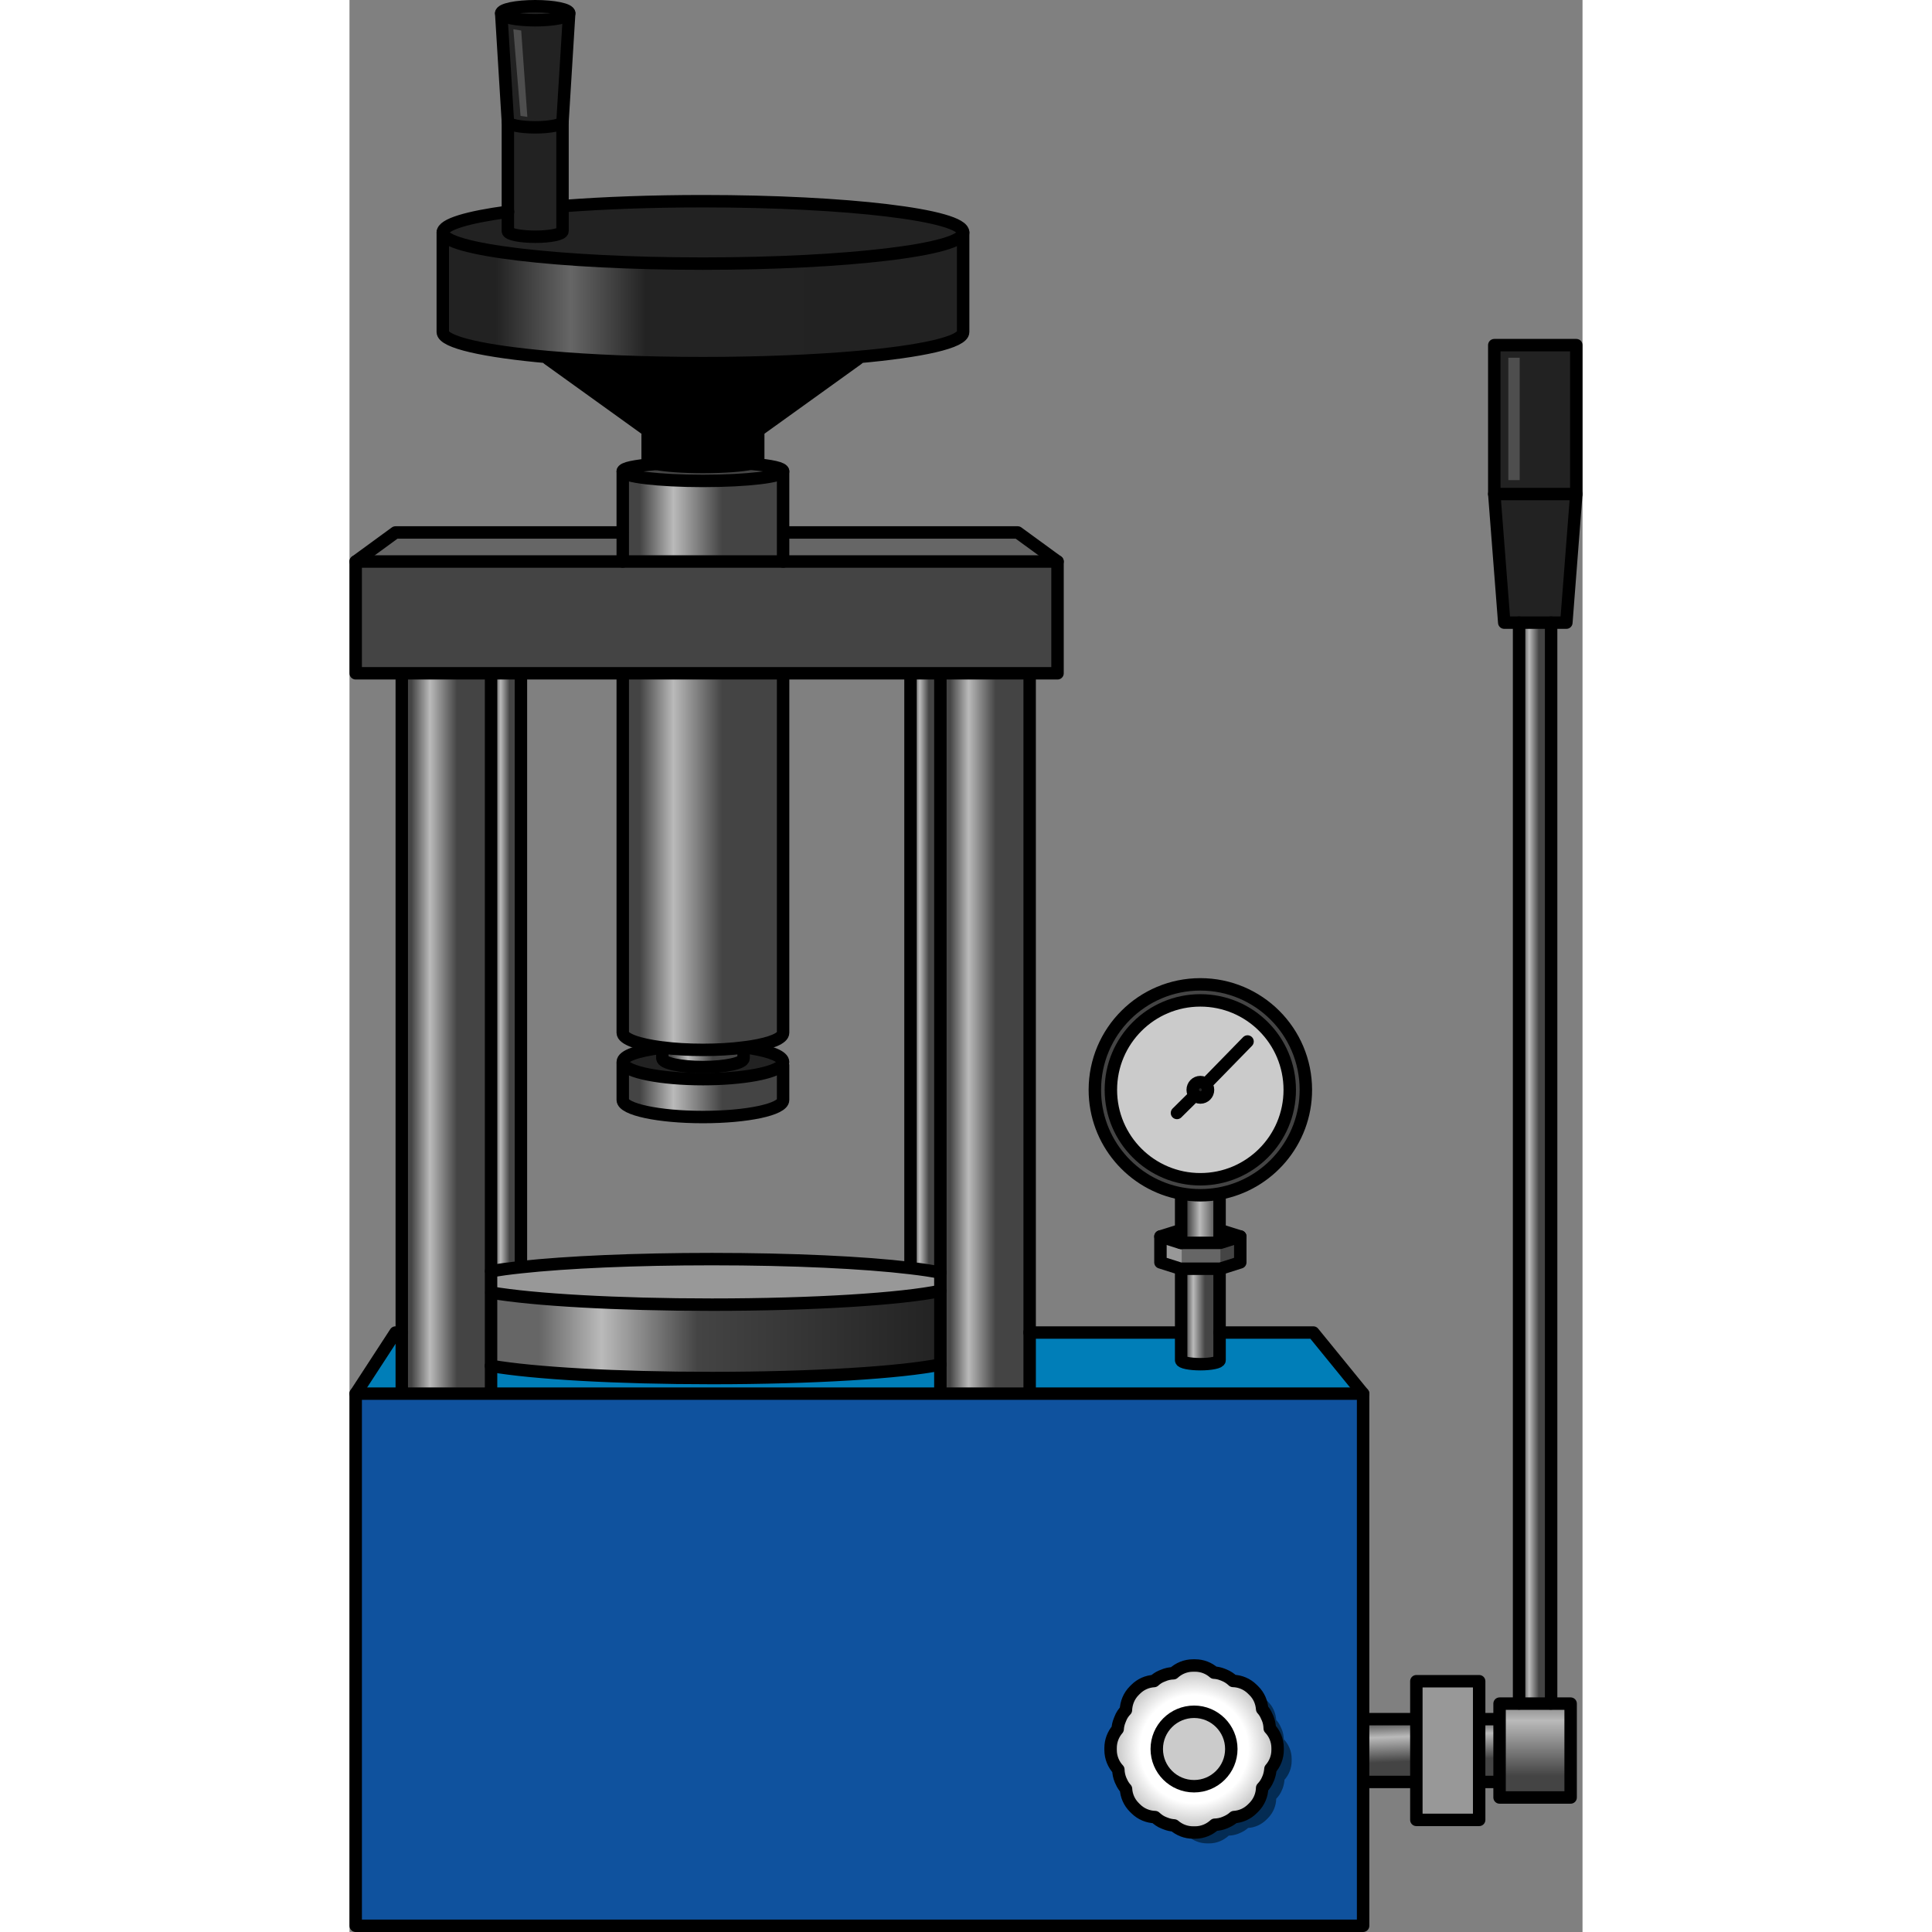 <?xml version="1.0" encoding="utf-8"?>
<!-- Created by: Science Figures, www.sciencefigures.org, Generator: Science Figures Editor -->
<!DOCTYPE svg PUBLIC "-//W3C//DTD SVG 1.1//EN" "http://www.w3.org/Graphics/SVG/1.1/DTD/svg11.dtd">
<svg version="1.1" id="Layer_3" xmlns="http://www.w3.org/2000/svg" xmlns:xlink="http://www.w3.org/1999/xlink" 
	 width="800px" height="800px" viewBox="0 0 99.16 155.369" enable-background="new 0 0 99.16 155.369" xml:space="preserve">
<rect x="0" y="0" width="99.16" height="155.369" fill="#808080" stroke="none"/>
<g>
	<polygon fill="#444444" points="66.882,99.949 70.027,99.949 71.637,99.438 71.637,101.519 70.027,102.03 69.972,102.03 
		66.882,102.03 66.826,102.03 65.217,101.519 65.217,99.438 66.826,99.949 	"/>
	<polygon fill="#666666" points="70.04,99.945 70.027,99.949 66.935,99.949 66.935,102.03 69.972,102.03 70.027,102.03 
		70.04,102.026 	"/>
	<polygon fill="#989898" points="66.882,99.949 66.826,99.949 65.217,99.438 65.217,101.519 66.826,102.03 66.882,102.03 
		66.935,102.03 66.935,99.949 	"/>
	<path fill="#F6B4AB" d="M66.841,98.922c0,0-1.564,0.508-1.482,0.521c0.08,0.014,1.498,0.512,1.498,0.512L66.841,98.922z"/>
	<rect x="92.064" y="27.756" fill="#222222" width="6.596" height="11.975"/>
	<polygon fill="#222222" points="98.66,39.73 97.86,50.072 96.635,50.072 94.058,50.072 93.802,50.072 92.865,50.072 92.064,39.73 	
		"/>
	<linearGradient id="SVGID_1_" gradientUnits="userSpaceOnUse" x1="95.347" y1="133.741" x2="95.347" y2="148.395">
		<stop  offset="0.107" style="stop-color:#444444"/>
		<stop  offset="0.316" style="stop-color:#BABABA"/>
		<stop  offset="0.62" style="stop-color:#444444"/>
	</linearGradient>
	<polygon fill="url(#SVGID_1_)" points="98.204,137.003 98.204,144.551 92.489,144.551 92.489,143.303 92.489,138.252 
		92.489,137.003 92.561,137.003 94.058,137.003 96.595,137.003 	"/>
	<linearGradient id="SVGID_2_" gradientUnits="userSpaceOnUse" x1="94.058" y1="93.537" x2="96.635" y2="93.537">
		<stop  offset="0.107" style="stop-color:#444444"/>
		<stop  offset="0.316" style="stop-color:#BABABA"/>
		<stop  offset="0.62" style="stop-color:#444444"/>
	</linearGradient>
	<polygon fill="url(#SVGID_2_)" points="96.635,50.072 96.635,136.986 96.595,136.986 96.595,137.003 94.058,137.003 
		94.058,136.986 94.058,50.072 	"/>
	<linearGradient id="SVGID_3_" gradientUnits="userSpaceOnUse" x1="91.532" y1="137.287" x2="91.79" y2="143.918">
		<stop  offset="0.107" style="stop-color:#444444"/>
		<stop  offset="0.316" style="stop-color:#BABABA"/>
		<stop  offset="0.62" style="stop-color:#444444"/>
	</linearGradient>
	<polygon fill="url(#SVGID_3_)" points="92.489,138.252 92.489,143.303 92.305,143.303 90.968,143.303 90.848,143.303 
		90.848,138.252 90.968,138.252 92.305,138.252 	"/>
	<polygon fill="#989898" points="90.848,143.303 90.848,146.353 85.797,146.353 85.797,143.303 85.797,138.252 85.797,135.202 
		90.848,135.202 90.848,138.252 	"/>
	<linearGradient id="SVGID_4_" gradientUnits="userSpaceOnUse" x1="83.531" y1="137.6" x2="83.789" y2="144.229">
		<stop  offset="0.107" style="stop-color:#444444"/>
		<stop  offset="0.316" style="stop-color:#BABABA"/>
		<stop  offset="0.62" style="stop-color:#444444"/>
	</linearGradient>
	<polygon fill="url(#SVGID_4_)" points="85.797,138.252 85.797,143.303 85.685,143.303 81.603,143.303 81.515,143.303 
		81.515,138.252 81.603,138.252 85.685,138.252 	"/>
	<path fill="#0F529E" d="M81.515,143.303v11.566H0.5v-42.793h3.706h7.18h36.133h7.181h26.815v26.176V143.303z M74.639,140.733v-0.16
		c0-0.608-0.24-1.169-0.633-1.577c-0.008-0.28-0.056-0.561-0.176-0.833l-0.064-0.136c-0.088-0.224-0.216-0.416-0.368-0.584
		c-0.04-0.545-0.256-1.073-0.672-1.481l-0.112-0.111c-0.433-0.433-0.992-0.657-1.561-0.673c-0.2-0.192-0.44-0.353-0.713-0.464
		l-0.144-0.057c-0.225-0.088-0.448-0.136-0.673-0.144c-0.408-0.36-0.937-0.576-1.521-0.576h-0.16c-0.608,0-1.161,0.239-1.577,0.624
		c-0.28,0.008-0.561,0.063-0.832,0.184l-0.145,0.057c-0.225,0.096-0.416,0.231-0.584,0.384c-0.537,0.032-1.065,0.248-1.481,0.665
		l-0.112,0.111c-0.432,0.433-0.647,0.993-0.672,1.562c-0.192,0.2-0.353,0.432-0.456,0.712l-0.057,0.145
		c-0.088,0.216-0.136,0.448-0.151,0.672c-0.353,0.408-0.568,0.937-0.568,1.521v0.16c0,0.607,0.24,1.168,0.624,1.576
		c0.008,0.28,0.064,0.561,0.176,0.833l0.064,0.136c0.096,0.225,0.224,0.416,0.376,0.584c0.032,0.545,0.256,1.073,0.664,1.481
		l0.112,0.112c0.44,0.439,1.001,0.656,1.562,0.672c0.208,0.192,0.439,0.36,0.712,0.465l0.145,0.056
		c0.224,0.088,0.448,0.136,0.68,0.152c0.408,0.352,0.937,0.568,1.521,0.568h0.16c0.608,0,1.16-0.24,1.576-0.625
		c0.28-0.008,0.561-0.063,0.825-0.176l0.144-0.064c0.217-0.096,0.416-0.224,0.585-0.376c0.536-0.032,1.064-0.256,1.48-0.672
		l0.112-0.112c0.432-0.433,0.656-0.993,0.672-1.562c0.192-0.199,0.353-0.432,0.465-0.712l0.056-0.136
		c0.08-0.225,0.128-0.457,0.145-0.681C74.422,141.846,74.639,141.317,74.639,140.733z"/>
	<path fill="#007EB8" d="M77.512,107.161l4.003,4.915H54.699v-0.072v-4.843h12.119h0.063v2.226c0,0.176,0.688,0.32,1.545,0.32
		s1.545-0.145,1.545-0.32v-2.226H77.512z"/>
	<path fill="#444444" d="M68.427,79.161c4.683,0,8.485,3.794,8.485,8.485c0,4.162-3.01,7.628-6.964,8.341
		c-0.497,0.088-1.001,0.136-1.521,0.136s-1.024-0.048-1.521-0.136c-3.954-0.713-6.964-4.179-6.964-8.341
		C59.942,82.955,63.744,79.161,68.427,79.161z M75.615,87.646c0-3.979-3.218-7.196-7.188-7.196c-3.97,0-7.196,3.218-7.196,7.196
		c0,3.97,3.227,7.188,7.196,7.188C72.397,94.834,75.615,91.616,75.615,87.646z"/>
	<radialGradient id="SVGID_5_" cx="67.923" cy="140.653" r="6.716" gradientUnits="userSpaceOnUse">
		<stop  offset="0.647" style="stop-color:#FFFFFF"/>
		<stop  offset="1" style="stop-color:#BABABA"/>
	</radialGradient>
	<path fill="url(#SVGID_5_)" d="M74.639,140.573v0.16c0,0.584-0.217,1.112-0.576,1.521c-0.017,0.224-0.064,0.456-0.145,0.681
		l-0.056,0.136c-0.112,0.28-0.272,0.513-0.465,0.712c-0.016,0.568-0.24,1.129-0.672,1.562l-0.112,0.112
		c-0.416,0.416-0.944,0.64-1.48,0.672c-0.169,0.152-0.368,0.28-0.585,0.376l-0.144,0.064c-0.265,0.112-0.545,0.168-0.825,0.176
		c-0.416,0.385-0.968,0.625-1.576,0.625h-0.16c-0.585,0-1.113-0.217-1.521-0.568c-0.231-0.017-0.456-0.064-0.68-0.152l-0.145-0.056
		c-0.272-0.104-0.504-0.272-0.712-0.465c-0.561-0.016-1.121-0.232-1.562-0.672l-0.112-0.112c-0.408-0.408-0.632-0.937-0.664-1.481
		c-0.152-0.168-0.28-0.359-0.376-0.584l-0.064-0.136c-0.111-0.272-0.168-0.553-0.176-0.833c-0.384-0.408-0.624-0.969-0.624-1.576
		v-0.16c0-0.585,0.216-1.113,0.568-1.521c0.016-0.224,0.063-0.456,0.151-0.672l0.057-0.145c0.104-0.28,0.264-0.512,0.456-0.712
		c0.024-0.568,0.24-1.129,0.672-1.562l0.112-0.111c0.416-0.417,0.944-0.633,1.481-0.665c0.168-0.152,0.359-0.288,0.584-0.384
		l0.145-0.057c0.271-0.12,0.552-0.176,0.832-0.184c0.416-0.385,0.969-0.624,1.577-0.624h0.16c0.584,0,1.112,0.216,1.521,0.576
		c0.225,0.008,0.448,0.056,0.673,0.144l0.144,0.057c0.272,0.111,0.513,0.271,0.713,0.464c0.568,0.016,1.128,0.24,1.561,0.673
		l0.112,0.111c0.416,0.408,0.632,0.937,0.672,1.481c0.152,0.168,0.28,0.36,0.368,0.584l0.064,0.136
		c0.12,0.272,0.168,0.553,0.176,0.833C74.398,139.404,74.639,139.965,74.639,140.573z M70.916,140.653
		c0-1.657-1.345-2.994-2.993-2.994c-1.657,0-3.002,1.337-3.002,2.994c0,1.656,1.345,2.993,3.002,2.993
		C69.571,143.646,70.916,142.31,70.916,140.653z"/>
	<path fill="#042C54" d="M74.96,139.036l-0.064-0.136c-0.088-0.224-0.216-0.416-0.368-0.584c-0.04-0.545-0.256-1.073-0.672-1.481
		l-0.112-0.111c-0.238-0.239-0.518-0.407-0.814-0.52c0.279,0.366,0.436,0.795,0.469,1.239c0.152,0.168,0.28,0.36,0.368,0.584
		l0.064,0.136c0.12,0.272,0.168,0.553,0.176,0.833c0.393,0.408,0.633,0.969,0.633,1.577v0.16c0,0.584-0.217,1.112-0.576,1.521
		c-0.017,0.224-0.064,0.456-0.145,0.681l-0.056,0.136c-0.112,0.28-0.272,0.513-0.465,0.712c-0.016,0.568-0.24,1.129-0.672,1.562
		l-0.112,0.112c-0.416,0.416-0.944,0.64-1.48,0.672c-0.169,0.152-0.368,0.28-0.585,0.376l-0.144,0.064
		c-0.265,0.112-0.545,0.168-0.825,0.176c-0.416,0.385-0.968,0.625-1.576,0.625h-0.16c-0.585,0-1.113-0.217-1.521-0.568
		c-0.231-0.017-0.456-0.064-0.68-0.152l-0.145-0.056c-0.272-0.104-0.504-0.272-0.712-0.465c-0.252-0.007-0.502-0.062-0.743-0.151
		c0.063,0.082,0.124,0.165,0.199,0.24l0.112,0.112c0.44,0.439,1.001,0.656,1.562,0.672c0.208,0.192,0.439,0.36,0.712,0.465
		l0.145,0.056c0.224,0.088,0.448,0.136,0.68,0.152c0.408,0.352,0.937,0.568,1.521,0.568h0.16c0.608,0,1.16-0.24,1.576-0.625
		c0.28-0.008,0.561-0.063,0.825-0.176l0.144-0.064c0.217-0.096,0.416-0.224,0.585-0.376c0.536-0.032,1.064-0.256,1.48-0.672
		l0.112-0.112c0.432-0.433,0.656-0.993,0.672-1.562c0.192-0.199,0.353-0.432,0.465-0.712l0.056-0.136
		c0.08-0.225,0.128-0.457,0.145-0.681c0.359-0.408,0.576-0.937,0.576-1.521v-0.16c0-0.608-0.24-1.169-0.633-1.577
		C75.128,139.589,75.08,139.309,74.96,139.036z"/>
	<path fill="#CBCBCB" d="M67.986,88.078c0.112,0.112,0.272,0.185,0.44,0.185c0.345,0,0.616-0.28,0.616-0.616
		c0-0.345-0.271-0.625-0.616-0.625c-0.344,0-0.616,0.28-0.616,0.625C67.811,87.814,67.875,87.967,67.986,88.078z M68.427,80.45
		c3.971,0,7.188,3.218,7.188,7.196c0,3.97-3.218,7.188-7.188,7.188c-3.97,0-7.196-3.218-7.196-7.188
		C61.23,83.668,64.457,80.45,68.427,80.45z"/>
	<linearGradient id="SVGID_6_" gradientUnits="userSpaceOnUse" x1="66.882" y1="97.969" x2="71.637" y2="97.969">
		<stop  offset="0.107" style="stop-color:#444444"/>
		<stop  offset="0.316" style="stop-color:#BABABA"/>
		<stop  offset="0.62" style="stop-color:#444444"/>
	</linearGradient>
	<path fill="url(#SVGID_6_)" d="M69.972,98.933h0.056l1.609,0.505l-1.609,0.512h-3.146v-3.826l0.024-0.136
		c0.496,0.088,1,0.136,1.521,0.136s1.024-0.048,1.521-0.136l0.023,0.136V98.933z"/>
	<path fill="#CBCBCB" d="M67.923,137.659c1.648,0,2.993,1.337,2.993,2.994c0,1.656-1.345,2.993-2.993,2.993
		c-1.657,0-3.002-1.337-3.002-2.993C64.921,138.996,66.266,137.659,67.923,137.659z"/>
	<linearGradient id="SVGID_7_" gradientUnits="userSpaceOnUse" x1="66.882" y1="105.869" x2="69.972" y2="105.869">
		<stop  offset="0.107" style="stop-color:#444444"/>
		<stop  offset="0.316" style="stop-color:#BABABA"/>
		<stop  offset="0.62" style="stop-color:#444444"/>
	</linearGradient>
	<path fill="url(#SVGID_7_)" d="M69.972,107.161v2.226c0,0.176-0.688,0.32-1.545,0.32s-1.545-0.145-1.545-0.32v-2.226v-5.066v-0.064
		h3.09v0.072V107.161z"/>
	<path fill="#222222" d="M67.986,88.078c-0.111-0.111-0.176-0.264-0.176-0.432c0-0.345,0.272-0.625,0.616-0.625
		c0.345,0,0.616,0.28,0.616,0.625c0,0.336-0.271,0.616-0.616,0.616C68.259,88.263,68.099,88.19,67.986,88.078z"/>
	<polygon fill="#444444" points="56.94,45.157 56.94,54.146 54.699,54.146 47.519,54.146 45.117,54.146 34.871,54.146 
		21.976,54.146 13.787,54.146 11.386,54.146 4.206,54.146 0.5,54.146 0.5,45.157 21.976,45.157 22.056,45.157 32.902,45.157 
		34.823,45.157 34.871,45.157 	"/>
	<polygon fill="#666666" points="56.94,45.157 34.871,45.157 34.871,42.82 34.96,42.82 53.738,42.82 	"/>
	<linearGradient id="SVGID_8_" gradientUnits="userSpaceOnUse" x1="47.519" y1="83.111" x2="54.699" y2="83.111">
		<stop  offset="0.107" style="stop-color:#444444"/>
		<stop  offset="0.316" style="stop-color:#BABABA"/>
		<stop  offset="0.62" style="stop-color:#444444"/>
	</linearGradient>
	<polygon fill="url(#SVGID_8_)" points="54.699,107.161 54.699,112.004 54.699,112.076 47.519,112.076 47.519,112.004 
		47.519,109.731 47.519,103.815 47.519,102.343 47.519,54.251 47.519,54.146 54.699,54.146 54.699,54.251 	"/>
	<linearGradient id="SVGID_9_" gradientUnits="userSpaceOnUse" x1="7.504" y1="23.949" x2="49.352" y2="23.949">
		<stop  offset="0.102" style="stop-color:#222222"/>
		<stop  offset="0.246" style="stop-color:#666666"/>
		<stop  offset="0.39" style="stop-color:#232323"/>
		<stop  offset="1" style="stop-color:#222222"/>
	</linearGradient>
	<path fill="url(#SVGID_9_)" d="M49.352,18.694v8.005c0,0.824-3.338,1.561-8.492,2.017c-3.475,0.305-7.772,0.488-12.432,0.488
		c-4.658,0-8.965-0.184-12.439-0.488c-5.146-0.456-8.484-1.192-8.484-2.017v-8.005c0,1.385,9.365,2.506,20.924,2.506
		S49.352,20.079,49.352,18.694z"/>
	<path fill="#007EB8" d="M47.519,112.004v0.072H11.386v-0.072v-2.161c3.378,0.585,10.07,0.977,17.763,0.977
		c8.181,0,15.232-0.448,18.37-1.088V112.004z"/>
	<linearGradient id="SVGID_10_" gradientUnits="userSpaceOnUse" x1="11.386" y1="107.317" x2="47.519" y2="107.317">
		<stop  offset="0.107" style="stop-color:#666666"/>
		<stop  offset="0.246" style="stop-color:#BABABA"/>
		<stop  offset="0.46" style="stop-color:#444444"/>
		<stop  offset="1" style="stop-color:#222222"/>
	</linearGradient>
	<path fill="url(#SVGID_10_)" d="M47.519,103.815v5.916c-3.138,0.64-10.189,1.088-18.37,1.088c-7.692,0-14.385-0.392-17.763-0.977
		v-5.891h0.024c3.394,0.576,10.062,0.968,17.738,0.968c8.229,0,15.249-0.456,18.362-1.104H47.519z"/>
	<path fill="#989898" d="M47.519,102.343v1.473h-0.008c-3.113,0.648-10.134,1.104-18.362,1.104c-7.677,0-14.345-0.392-17.738-0.968
		h-0.024v-1.729h0.008c0.673-0.112,1.481-0.224,2.401-0.32c3.683-0.4,9.197-0.648,15.354-0.648c6.491,0,12.271,0.28,15.945,0.721
		C46.054,102.087,46.87,102.207,47.519,102.343z"/>
	<linearGradient id="SVGID_11_" gradientUnits="userSpaceOnUse" x1="45.094" y1="78.244" x2="47.519" y2="78.244">
		<stop  offset="0.107" style="stop-color:#444444"/>
		<stop  offset="0.316" style="stop-color:#BABABA"/>
		<stop  offset="0.62" style="stop-color:#444444"/>
	</linearGradient>
	<path fill="url(#SVGID_11_)" d="M47.519,54.251v48.092c-0.648-0.136-1.465-0.256-2.425-0.368l0.023-0.216V54.251v-0.104h2.401
		V54.251z"/>
	<path fill="#222222" d="M28.428,16.181c11.559,0,20.924,1.121,20.924,2.514c0,1.385-9.365,2.506-20.924,2.506
		S7.504,20.079,7.504,18.694c0-0.641,1.969-1.225,5.234-1.665v1.553c0,0.257,0.985,0.456,2.202,0.456
		c1.208,0,2.192-0.199,2.192-0.456v-2.009h0.057C20.439,16.325,24.289,16.181,28.428,16.181z"/>
	<path d="M40.859,28.716l0.016,0.152l-8.005,5.756c0,0.056-0.072,0.104-0.2,0.151c-0.56,0.217-2.249,0.377-4.242,0.377
		c-2.153,0-3.946-0.185-4.362-0.425c-0.057-0.032-0.088-0.072-0.088-0.104l-8.005-5.756l0.016-0.152
		c3.475,0.305,7.781,0.488,12.439,0.488C33.087,29.204,37.385,29.021,40.859,28.716z"/>
	<linearGradient id="SVGID_12_" gradientUnits="userSpaceOnUse" x1="21.976" y1="87.674" x2="34.871" y2="87.674">
		<stop  offset="0.107" style="stop-color:#444444"/>
		<stop  offset="0.316" style="stop-color:#BABABA"/>
		<stop  offset="0.62" style="stop-color:#444444"/>
	</linearGradient>
	<path fill="url(#SVGID_12_)" d="M34.871,85.677v2.778c0,0.76-2.881,1.376-6.443,1.376s-6.452-0.616-6.452-1.376v-2.93L22,85.517
		c0.256,0.705,3.042,1.266,6.428,1.266c3.218,0,5.875-0.505,6.372-1.161L34.871,85.677z"/>
	<linearGradient id="SVGID_13_" gradientUnits="userSpaceOnUse" x1="21.976" y1="69.287" x2="34.871" y2="69.287">
		<stop  offset="0.107" style="stop-color:#444444"/>
		<stop  offset="0.316" style="stop-color:#BABABA"/>
		<stop  offset="0.62" style="stop-color:#444444"/>
	</linearGradient>
	<path fill="url(#SVGID_13_)" d="M34.871,54.467v28.585c0,0.448-1,0.849-2.545,1.097c-0.208,0.032-0.425,0.063-0.648,0.088
		c-0.953,0.128-2.065,0.192-3.25,0.192s-2.306-0.064-3.258-0.192c-0.032,0-0.064,0-0.096-0.008c-1.857-0.24-3.099-0.681-3.099-1.177
		V54.307v-0.16h12.896V54.467z"/>
	<linearGradient id="SVGID_14_" gradientUnits="userSpaceOnUse" x1="21.976" y1="41.531" x2="34.871" y2="41.531">
		<stop  offset="0.107" style="stop-color:#444444"/>
		<stop  offset="0.316" style="stop-color:#BABABA"/>
		<stop  offset="0.62" style="stop-color:#444444"/>
	</linearGradient>
	<path fill="url(#SVGID_14_)" d="M34.871,42.82v2.337h-0.048h-1.921H22.056h-0.08V42.82v-4.915c0,0.425,2.89,0.769,6.452,0.769
		s6.443-0.344,6.443-0.769V42.82z"/>
	<path fill="#222222" d="M32.35,84.309c1.537,0.256,2.521,0.656,2.521,1.097c0,0.071-0.023,0.144-0.071,0.216
		c-0.497,0.656-3.154,1.161-6.372,1.161c-3.386,0-6.172-0.561-6.428-1.266c-0.016-0.04-0.024-0.071-0.024-0.111
		c0-0.505,1.209-0.905,3.099-1.145v-0.032c0.031,0.008,0.063,0.008,0.096,0.008l-0.008,0.096v0.776c0,0.385,1.457,0.705,3.266,0.705
		c1.801,0,3.266-0.32,3.266-0.705v-0.76l-0.016-0.112c0.224-0.024,0.44-0.056,0.648-0.088L32.35,84.309z"/>
	<path fill="#444444" d="M32.358,37.305c1.601,0.145,2.513,0.337,2.513,0.601c0,0.425-2.881,0.769-6.443,0.769
		s-6.452-0.344-6.452-0.769c0-0.264,0.977-0.448,2.634-0.592v-0.024c0.776,0.16,2.201,0.265,3.818,0.265
		c1.705,0,3.178-0.112,3.922-0.28L32.358,37.305z"/>
	<path d="M32.87,34.8v2.226c0,0.088-0.184,0.168-0.521,0.248c-0.744,0.168-2.217,0.28-3.922,0.28c-1.617,0-3.042-0.104-3.818-0.265
		c-0.4-0.072-0.632-0.168-0.632-0.264v-2.09l0.088-0.208c0.416,0.24,2.209,0.425,4.362,0.425c1.993,0,3.683-0.16,4.242-0.377
		L32.87,34.8z"/>
	<linearGradient id="SVGID_15_" gradientUnits="userSpaceOnUse" x1="25.162" y1="85.025" x2="31.693" y2="85.025">
		<stop  offset="0.107" style="stop-color:#444444"/>
		<stop  offset="0.316" style="stop-color:#BABABA"/>
		<stop  offset="0.62" style="stop-color:#444444"/>
	</linearGradient>
	<path fill="url(#SVGID_15_)" d="M31.693,84.349v0.76c0,0.385-1.465,0.705-3.266,0.705c-1.809,0-3.266-0.32-3.266-0.705v-0.776
		l0.008-0.096c0.952,0.128,2.073,0.192,3.258,0.192s2.297-0.064,3.25-0.192L31.693,84.349z"/>
	<polygon fill="#666666" points="21.976,42.82 21.976,45.157 0.5,45.157 3.701,42.82 21.936,42.82 	"/>
	<path fill="#222222" d="M17.67,1.068l-0.537,8.717c0,0.248-0.984,0.456-2.192,0.456c-1.217,0-2.202-0.208-2.202-0.456l-0.536-8.717
		c0,0.312,1.225,0.561,2.738,0.561C16.445,1.629,17.67,1.38,17.67,1.068z"/>
	<path fill="#222222" d="M12.738,17.029V9.785c0,0.248,0.985,0.456,2.202,0.456c1.208,0,2.192-0.208,2.192-0.456v6.788v2.009
		c0,0.257-0.984,0.456-2.192,0.456c-1.217,0-2.202-0.199-2.202-0.456V17.029z"/>
	<path fill="#222222" d="M14.94,0.5c1.505,0,2.729,0.256,2.729,0.568c0,0.312-1.225,0.561-2.729,0.561
		c-1.514,0-2.738-0.249-2.738-0.561C12.202,0.756,13.427,0.5,14.94,0.5z"/>
	<linearGradient id="SVGID_16_" gradientUnits="userSpaceOnUse" x1="11.386" y1="78.185" x2="13.795" y2="78.185">
		<stop  offset="0.107" style="stop-color:#444444"/>
		<stop  offset="0.316" style="stop-color:#BABABA"/>
		<stop  offset="0.62" style="stop-color:#444444"/>
	</linearGradient>
	<path fill="url(#SVGID_16_)" d="M13.787,101.854l0.008,0.048c-0.92,0.097-1.729,0.208-2.401,0.32h-0.008V54.251v-0.104h2.401v0.104
		V101.854z"/>
	<linearGradient id="SVGID_17_" gradientUnits="userSpaceOnUse" x1="4.206" y1="83.111" x2="11.386" y2="83.111">
		<stop  offset="0.107" style="stop-color:#444444"/>
		<stop  offset="0.316" style="stop-color:#BABABA"/>
		<stop  offset="0.62" style="stop-color:#444444"/>
	</linearGradient>
	<polygon fill="url(#SVGID_17_)" points="11.386,109.843 11.386,112.004 11.386,112.076 4.206,112.076 4.206,112.004 4.206,107.161 
		4.206,54.251 4.206,54.146 11.386,54.146 11.386,54.251 11.386,102.223 11.386,103.952 	"/>
	<polygon fill="#007EB8" points="4.206,112.004 4.206,112.076 0.5,112.076 3.701,107.161 4.166,107.161 4.206,107.161 	"/>
	<polygon fill="none" stroke="#000000" stroke-linecap="round" stroke-linejoin="round" stroke-miterlimit="10" points="
		81.515,143.303 81.515,154.869 0.5,154.869 0.5,112.076 4.206,112.076 11.386,112.076 47.519,112.076 54.699,112.076 
		81.515,112.076 81.515,138.252 	"/>
	<polygon fill="none" stroke="#000000" stroke-linecap="round" stroke-linejoin="round" stroke-miterlimit="10" points="
		56.94,45.157 56.94,54.146 54.699,54.146 47.519,54.146 45.117,54.146 34.871,54.146 21.976,54.146 13.787,54.146 11.386,54.146 
		4.206,54.146 0.5,54.146 0.5,45.157 21.976,45.157 22.056,45.157 32.902,45.157 34.823,45.157 34.871,45.157 	"/>
	<polyline fill="none" stroke="#000000" stroke-linecap="round" stroke-linejoin="round" stroke-miterlimit="10" points="
		21.936,42.82 3.701,42.82 0.5,45.157 	"/>
	<polyline fill="none" stroke="#000000" stroke-linecap="round" stroke-linejoin="round" stroke-miterlimit="10" points="
		56.94,45.157 53.738,42.82 34.96,42.82 	"/>
	<polyline fill="none" stroke="#000000" stroke-linecap="round" stroke-linejoin="round" stroke-miterlimit="10" points="
		4.166,107.161 3.701,107.161 0.5,112.076 	"/>
	<polyline fill="none" stroke="#000000" stroke-linecap="round" stroke-linejoin="round" stroke-miterlimit="10" points="
		66.818,107.161 54.699,107.161 54.691,107.161 	"/>
	<polyline fill="none" stroke="#000000" stroke-linecap="round" stroke-linejoin="round" stroke-miterlimit="10" points="
		81.515,112.076 77.512,107.161 69.972,107.161 69.964,107.161 	"/>
	<path fill="none" stroke="#000000" stroke-linecap="round" stroke-linejoin="round" stroke-miterlimit="10" d="M70.916,140.653
		c0,1.656-1.345,2.993-2.993,2.993c-1.657,0-3.002-1.337-3.002-2.993c0-1.657,1.345-2.994,3.002-2.994
		C69.571,137.659,70.916,138.996,70.916,140.653z"/>
	<path fill="none" stroke="#000000" stroke-linecap="round" stroke-linejoin="round" stroke-miterlimit="10" d="M74.639,140.573
		c0-0.608-0.24-1.169-0.633-1.577c-0.008-0.28-0.056-0.561-0.176-0.833l-0.064-0.136c-0.088-0.224-0.216-0.416-0.368-0.584
		c-0.04-0.545-0.256-1.073-0.672-1.481l-0.112-0.111c-0.433-0.433-0.992-0.657-1.561-0.673c-0.2-0.192-0.44-0.353-0.713-0.464
		l-0.144-0.057c-0.225-0.088-0.448-0.136-0.673-0.144c-0.408-0.36-0.937-0.576-1.521-0.576h-0.16c-0.608,0-1.161,0.239-1.577,0.624
		c-0.28,0.008-0.561,0.063-0.832,0.184l-0.145,0.057c-0.225,0.096-0.416,0.231-0.584,0.384c-0.537,0.032-1.065,0.248-1.481,0.665
		l-0.112,0.111c-0.432,0.433-0.647,0.993-0.672,1.562c-0.192,0.2-0.353,0.432-0.456,0.712l-0.057,0.145
		c-0.088,0.216-0.136,0.448-0.151,0.672c-0.353,0.408-0.568,0.937-0.568,1.521v0.16c0,0.607,0.24,1.168,0.624,1.576
		c0.008,0.28,0.064,0.561,0.176,0.833l0.064,0.136c0.096,0.225,0.224,0.416,0.376,0.584c0.032,0.545,0.256,1.073,0.664,1.481
		l0.112,0.112c0.44,0.439,1.001,0.656,1.562,0.672c0.208,0.192,0.439,0.36,0.712,0.465l0.145,0.056
		c0.224,0.088,0.448,0.136,0.68,0.152c0.408,0.352,0.937,0.568,1.521,0.568h0.16c0.608,0,1.16-0.24,1.576-0.625
		c0.28-0.008,0.561-0.063,0.825-0.176l0.144-0.064c0.217-0.096,0.416-0.224,0.585-0.376c0.536-0.032,1.064-0.256,1.48-0.672
		l0.112-0.112c0.432-0.433,0.656-0.993,0.672-1.562c0.192-0.199,0.353-0.432,0.465-0.712l0.056-0.136
		c0.08-0.225,0.128-0.457,0.145-0.681c0.359-0.408,0.576-0.937,0.576-1.521V140.573z"/>
	
		<line fill="none" stroke="#000000" stroke-linecap="round" stroke-linejoin="round" stroke-miterlimit="10" x1="85.685" y1="143.303" x2="81.603" y2="143.303"/>
	
		<line fill="none" stroke="#000000" stroke-linecap="round" stroke-linejoin="round" stroke-miterlimit="10" x1="81.603" y1="138.252" x2="85.685" y2="138.252"/>
	
		<line fill="none" stroke="#000000" stroke-linecap="round" stroke-linejoin="round" stroke-miterlimit="10" x1="92.305" y1="143.303" x2="90.968" y2="143.303"/>
	
		<line fill="none" stroke="#000000" stroke-linecap="round" stroke-linejoin="round" stroke-miterlimit="10" x1="90.968" y1="138.252" x2="92.305" y2="138.252"/>
	<polyline fill="none" stroke="#000000" stroke-linecap="round" stroke-linejoin="round" stroke-miterlimit="10" points="
		92.489,144.551 98.204,144.551 98.204,137.003 96.595,137.003 94.058,137.003 92.561,137.003 92.489,137.003 92.489,138.252 
		92.489,143.303 92.489,144.551 	"/>
	<polyline fill="none" stroke="#000000" stroke-linecap="round" stroke-linejoin="round" stroke-miterlimit="10" points="
		96.595,136.986 96.635,136.986 96.635,50.072 	"/>
	
		<line fill="none" stroke="#000000" stroke-linecap="round" stroke-linejoin="round" stroke-miterlimit="10" x1="94.058" y1="50.072" x2="94.058" y2="136.986"/>
	<polygon fill="none" stroke="#000000" stroke-linecap="round" stroke-linejoin="round" stroke-miterlimit="10" points="
		85.797,138.252 85.797,135.202 90.848,135.202 90.848,138.252 90.848,143.303 90.848,146.353 85.797,146.353 85.797,143.303 	"/>
	<polyline fill="none" stroke="#000000" stroke-linecap="round" stroke-linejoin="round" stroke-miterlimit="10" points="
		92.064,39.73 92.064,27.756 98.66,27.756 98.66,39.73 	"/>
	<polyline fill="none" stroke="#000000" stroke-linecap="round" stroke-linejoin="round" stroke-miterlimit="10" points="
		93.802,50.072 94.058,50.072 96.635,50.072 97.86,50.072 98.66,39.73 92.064,39.73 92.865,50.072 93.802,50.072 	"/>
	<polyline fill="none" stroke="#000000" stroke-linecap="round" stroke-linejoin="round" stroke-miterlimit="10" points="
		4.206,112.004 4.206,107.161 4.206,54.251 	"/>
	<polyline fill="none" stroke="#000000" stroke-linecap="round" stroke-linejoin="round" stroke-miterlimit="10" points="
		11.386,54.251 11.386,102.223 11.386,103.952 11.386,109.843 11.386,112.004 	"/>
	
		<line fill="none" stroke="#000000" stroke-linecap="round" stroke-linejoin="round" stroke-miterlimit="10" x1="13.787" y1="54.251" x2="13.787" y2="101.854"/>
	<polyline fill="none" stroke="#000000" stroke-linecap="round" stroke-linejoin="round" stroke-miterlimit="10" points="
		47.519,112.004 47.519,109.731 47.519,103.815 47.519,102.343 47.519,54.251 	"/>
	
		<line fill="none" stroke="#000000" stroke-linecap="round" stroke-linejoin="round" stroke-miterlimit="10" x1="45.117" y1="101.759" x2="45.117" y2="54.251"/>
	<polyline fill="none" stroke="#000000" stroke-linecap="round" stroke-linejoin="round" stroke-miterlimit="10" points="
		54.699,54.251 54.699,107.161 54.699,112.004 	"/>
	<path fill="none" stroke="#000000" stroke-linecap="round" stroke-linejoin="round" stroke-miterlimit="10" d="M47.519,109.731
		c-3.138,0.64-10.189,1.088-18.37,1.088c-7.692,0-14.385-0.392-17.763-0.977h-0.008"/>
	<path fill="none" stroke="#000000" stroke-linecap="round" stroke-linejoin="round" stroke-miterlimit="10" d="M47.511,103.815
		c-3.113,0.648-10.134,1.104-18.362,1.104c-7.677,0-14.345-0.392-17.738-0.968"/>
	<path fill="none" stroke="#000000" stroke-linecap="round" stroke-linejoin="round" stroke-miterlimit="10" d="M11.394,102.223
		c0.673-0.112,1.481-0.224,2.401-0.32c3.683-0.4,9.197-0.648,15.354-0.648c6.491,0,12.271,0.28,15.945,0.721
		c0.96,0.112,1.776,0.232,2.425,0.368"/>
	<path fill="none" stroke="#000000" stroke-linecap="round" stroke-linejoin="round" stroke-miterlimit="10" d="M21.976,85.525v2.93
		c0,0.76,2.89,1.376,6.452,1.376s6.443-0.616,6.443-1.376v-2.778"/>
	<path fill="none" stroke="#000000" stroke-linecap="round" stroke-linejoin="round" stroke-miterlimit="10" d="M32.03,84.261
		c0.111,0.016,0.216,0.031,0.319,0.048c1.537,0.256,2.521,0.656,2.521,1.097c0,0.071-0.023,0.144-0.071,0.216
		c-0.497,0.656-3.154,1.161-6.372,1.161c-3.386,0-6.172-0.561-6.428-1.266c-0.016-0.04-0.024-0.071-0.024-0.111
		c0-0.505,1.209-0.905,3.099-1.145"/>
	<polyline fill="none" stroke="#000000" stroke-linecap="round" stroke-linejoin="round" stroke-miterlimit="10" points="
		34.871,45.157 34.871,42.82 34.871,37.905 	"/>
	<path fill="none" stroke="#000000" stroke-linecap="round" stroke-linejoin="round" stroke-miterlimit="10" d="M21.976,54.307
		v28.745c0,0.496,1.241,0.937,3.099,1.177c0.031,0.008,0.063,0.008,0.096,0.008c0.952,0.128,2.073,0.192,3.258,0.192
		s2.297-0.064,3.25-0.192c0.224-0.024,0.44-0.056,0.648-0.088c1.545-0.248,2.545-0.648,2.545-1.097V54.467"/>
	<polyline fill="none" stroke="#000000" stroke-linecap="round" stroke-linejoin="round" stroke-miterlimit="10" points="
		21.976,37.905 21.976,42.82 21.976,45.157 	"/>
	<path fill="none" stroke="#000000" stroke-linecap="round" stroke-linejoin="round" stroke-miterlimit="10" d="M32.358,37.305
		c1.601,0.145,2.513,0.337,2.513,0.601c0,0.425-2.881,0.769-6.443,0.769s-6.452-0.344-6.452-0.769c0-0.264,0.977-0.448,2.634-0.592"
		/>
	<path fill="none" stroke="#000000" stroke-linecap="round" stroke-linejoin="round" stroke-miterlimit="10" d="M23.978,34.936v2.09
		c0,0.096,0.231,0.191,0.632,0.264c0.776,0.16,2.201,0.265,3.818,0.265c1.705,0,3.178-0.112,3.922-0.28
		c0.337-0.08,0.521-0.16,0.521-0.248V34.8"/>
	<path fill="none" stroke="#000000" stroke-linecap="round" stroke-linejoin="round" stroke-miterlimit="10" d="M15.973,28.868
		l8.005,5.756c0,0.031,0.031,0.071,0.088,0.104c0.416,0.24,2.209,0.425,4.362,0.425c1.993,0,3.683-0.16,4.242-0.377
		c0.128-0.048,0.2-0.096,0.2-0.151l8.005-5.756"/>
	<path fill="none" stroke="#000000" stroke-linecap="round" stroke-linejoin="round" stroke-miterlimit="10" d="M17.189,16.573
		c3.25-0.248,7.1-0.393,11.238-0.393c11.559,0,20.924,1.121,20.924,2.514c0,1.385-9.365,2.506-20.924,2.506
		S7.504,20.079,7.504,18.694c0-0.641,1.969-1.225,5.234-1.665c0.009,0,0.009,0,0.017,0"/>
	<path fill="none" stroke="#000000" stroke-linecap="round" stroke-linejoin="round" stroke-miterlimit="10" d="M7.504,18.694v8.005
		c0,0.824,3.338,1.561,8.484,2.017c3.475,0.305,7.781,0.488,12.439,0.488c4.659,0,8.957-0.184,12.432-0.488
		c5.154-0.456,8.492-1.192,8.492-2.017v-8.005"/>
	<path fill="none" stroke="#000000" stroke-linecap="round" stroke-linejoin="round" stroke-miterlimit="10" d="M25.162,84.332
		v0.776c0,0.385,1.457,0.705,3.266,0.705c1.801,0,3.266-0.32,3.266-0.705v-0.76"/>
	<path fill="none" stroke="#000000" stroke-linecap="round" stroke-linejoin="round" stroke-miterlimit="10" d="M12.738,9.785v7.244
		v1.553c0,0.257,0.985,0.456,2.202,0.456c1.208,0,2.192-0.199,2.192-0.456v-2.009V9.785"/>
	<path fill="none" stroke="#000000" stroke-linecap="round" stroke-linejoin="round" stroke-miterlimit="10" d="M12.202,1.068
		l0.536,8.717c0,0.248,0.985,0.456,2.202,0.456c1.208,0,2.192-0.208,2.192-0.456l0.537-8.717"/>
	<path fill="none" stroke="#000000" stroke-linecap="round" stroke-linejoin="round" stroke-miterlimit="10" d="M17.67,1.068
		c0,0.312-1.225,0.561-2.729,0.561c-1.514,0-2.738-0.249-2.738-0.561c0-0.313,1.225-0.568,2.738-0.568
		C16.445,0.5,17.67,0.756,17.67,1.068z"/>
	<path fill="none" stroke="#000000" stroke-linecap="round" stroke-linejoin="round" stroke-miterlimit="10" d="M75.615,87.646
		c0,3.97-3.218,7.188-7.188,7.188c-3.97,0-7.196-3.218-7.196-7.188c0-3.979,3.227-7.196,7.196-7.196
		C72.397,80.45,75.615,83.668,75.615,87.646z"/>
	<path fill="none" stroke="#000000" stroke-linecap="round" stroke-linejoin="round" stroke-miterlimit="10" d="M69.043,87.646
		c0,0.336-0.271,0.616-0.616,0.616c-0.168,0-0.328-0.072-0.44-0.185c-0.111-0.111-0.176-0.264-0.176-0.432
		c0-0.345,0.272-0.625,0.616-0.625C68.771,87.021,69.043,87.302,69.043,87.646z"/>
	<path fill="none" stroke="#000000" stroke-linecap="round" stroke-linejoin="round" stroke-miterlimit="10" d="M66.906,95.987
		c-3.954-0.713-6.964-4.179-6.964-8.341c0-4.691,3.802-8.485,8.484-8.485s8.485,3.794,8.485,8.485c0,4.162-3.01,7.628-6.964,8.341
		c-0.497,0.088-1.001,0.136-1.521,0.136S67.402,96.075,66.906,95.987z"/>
	<polyline fill="none" stroke="#000000" stroke-linecap="round" stroke-linejoin="round" stroke-miterlimit="10" points="
		69.972,99.806 69.972,98.933 69.972,96.123 	"/>
	<path fill="none" stroke="#000000" stroke-linecap="round" stroke-linejoin="round" stroke-miterlimit="10" d="M66.882,102.095
		v5.066v2.226c0,0.176,0.688,0.32,1.545,0.32s1.545-0.145,1.545-0.32v-2.226v-5.059"/>
	<polyline fill="none" stroke="#000000" stroke-linecap="round" stroke-linejoin="round" stroke-miterlimit="10" points="
		66.882,96.123 66.882,99.949 66.882,99.957 	"/>
	<polyline fill="none" stroke="#000000" stroke-linecap="round" stroke-linejoin="round" stroke-miterlimit="10" points="
		70.027,98.933 71.637,99.438 70.027,99.949 66.882,99.949 66.826,99.949 65.217,99.438 66.826,98.933 	"/>
	<polyline fill="none" stroke="#000000" stroke-linecap="round" stroke-linejoin="round" stroke-miterlimit="10" points="
		71.637,99.438 71.637,101.519 70.027,102.03 69.972,102.03 66.882,102.03 66.826,102.03 65.217,101.519 65.217,99.438 	"/>
	
		<line fill="none" stroke="#000000" stroke-linecap="round" stroke-linejoin="round" stroke-miterlimit="10" x1="68.899" y1="87.158" x2="72.221" y2="83.756"/>
	<polyline fill="none" stroke="#000000" stroke-linecap="round" stroke-linejoin="round" stroke-miterlimit="10" points="
		66.546,89.503 67.986,88.078 67.995,88.07 	"/>
	<polygon opacity="0.2" fill="#FFFFFF" points="13.179,2.354 13.757,9.322 14.304,9.4 13.809,2.453 	"/>
	<rect x="93.193" y="28.768" opacity="0.2" fill="#FFFFFF" width="0.913" height="9.843"/>
</g>
</svg>